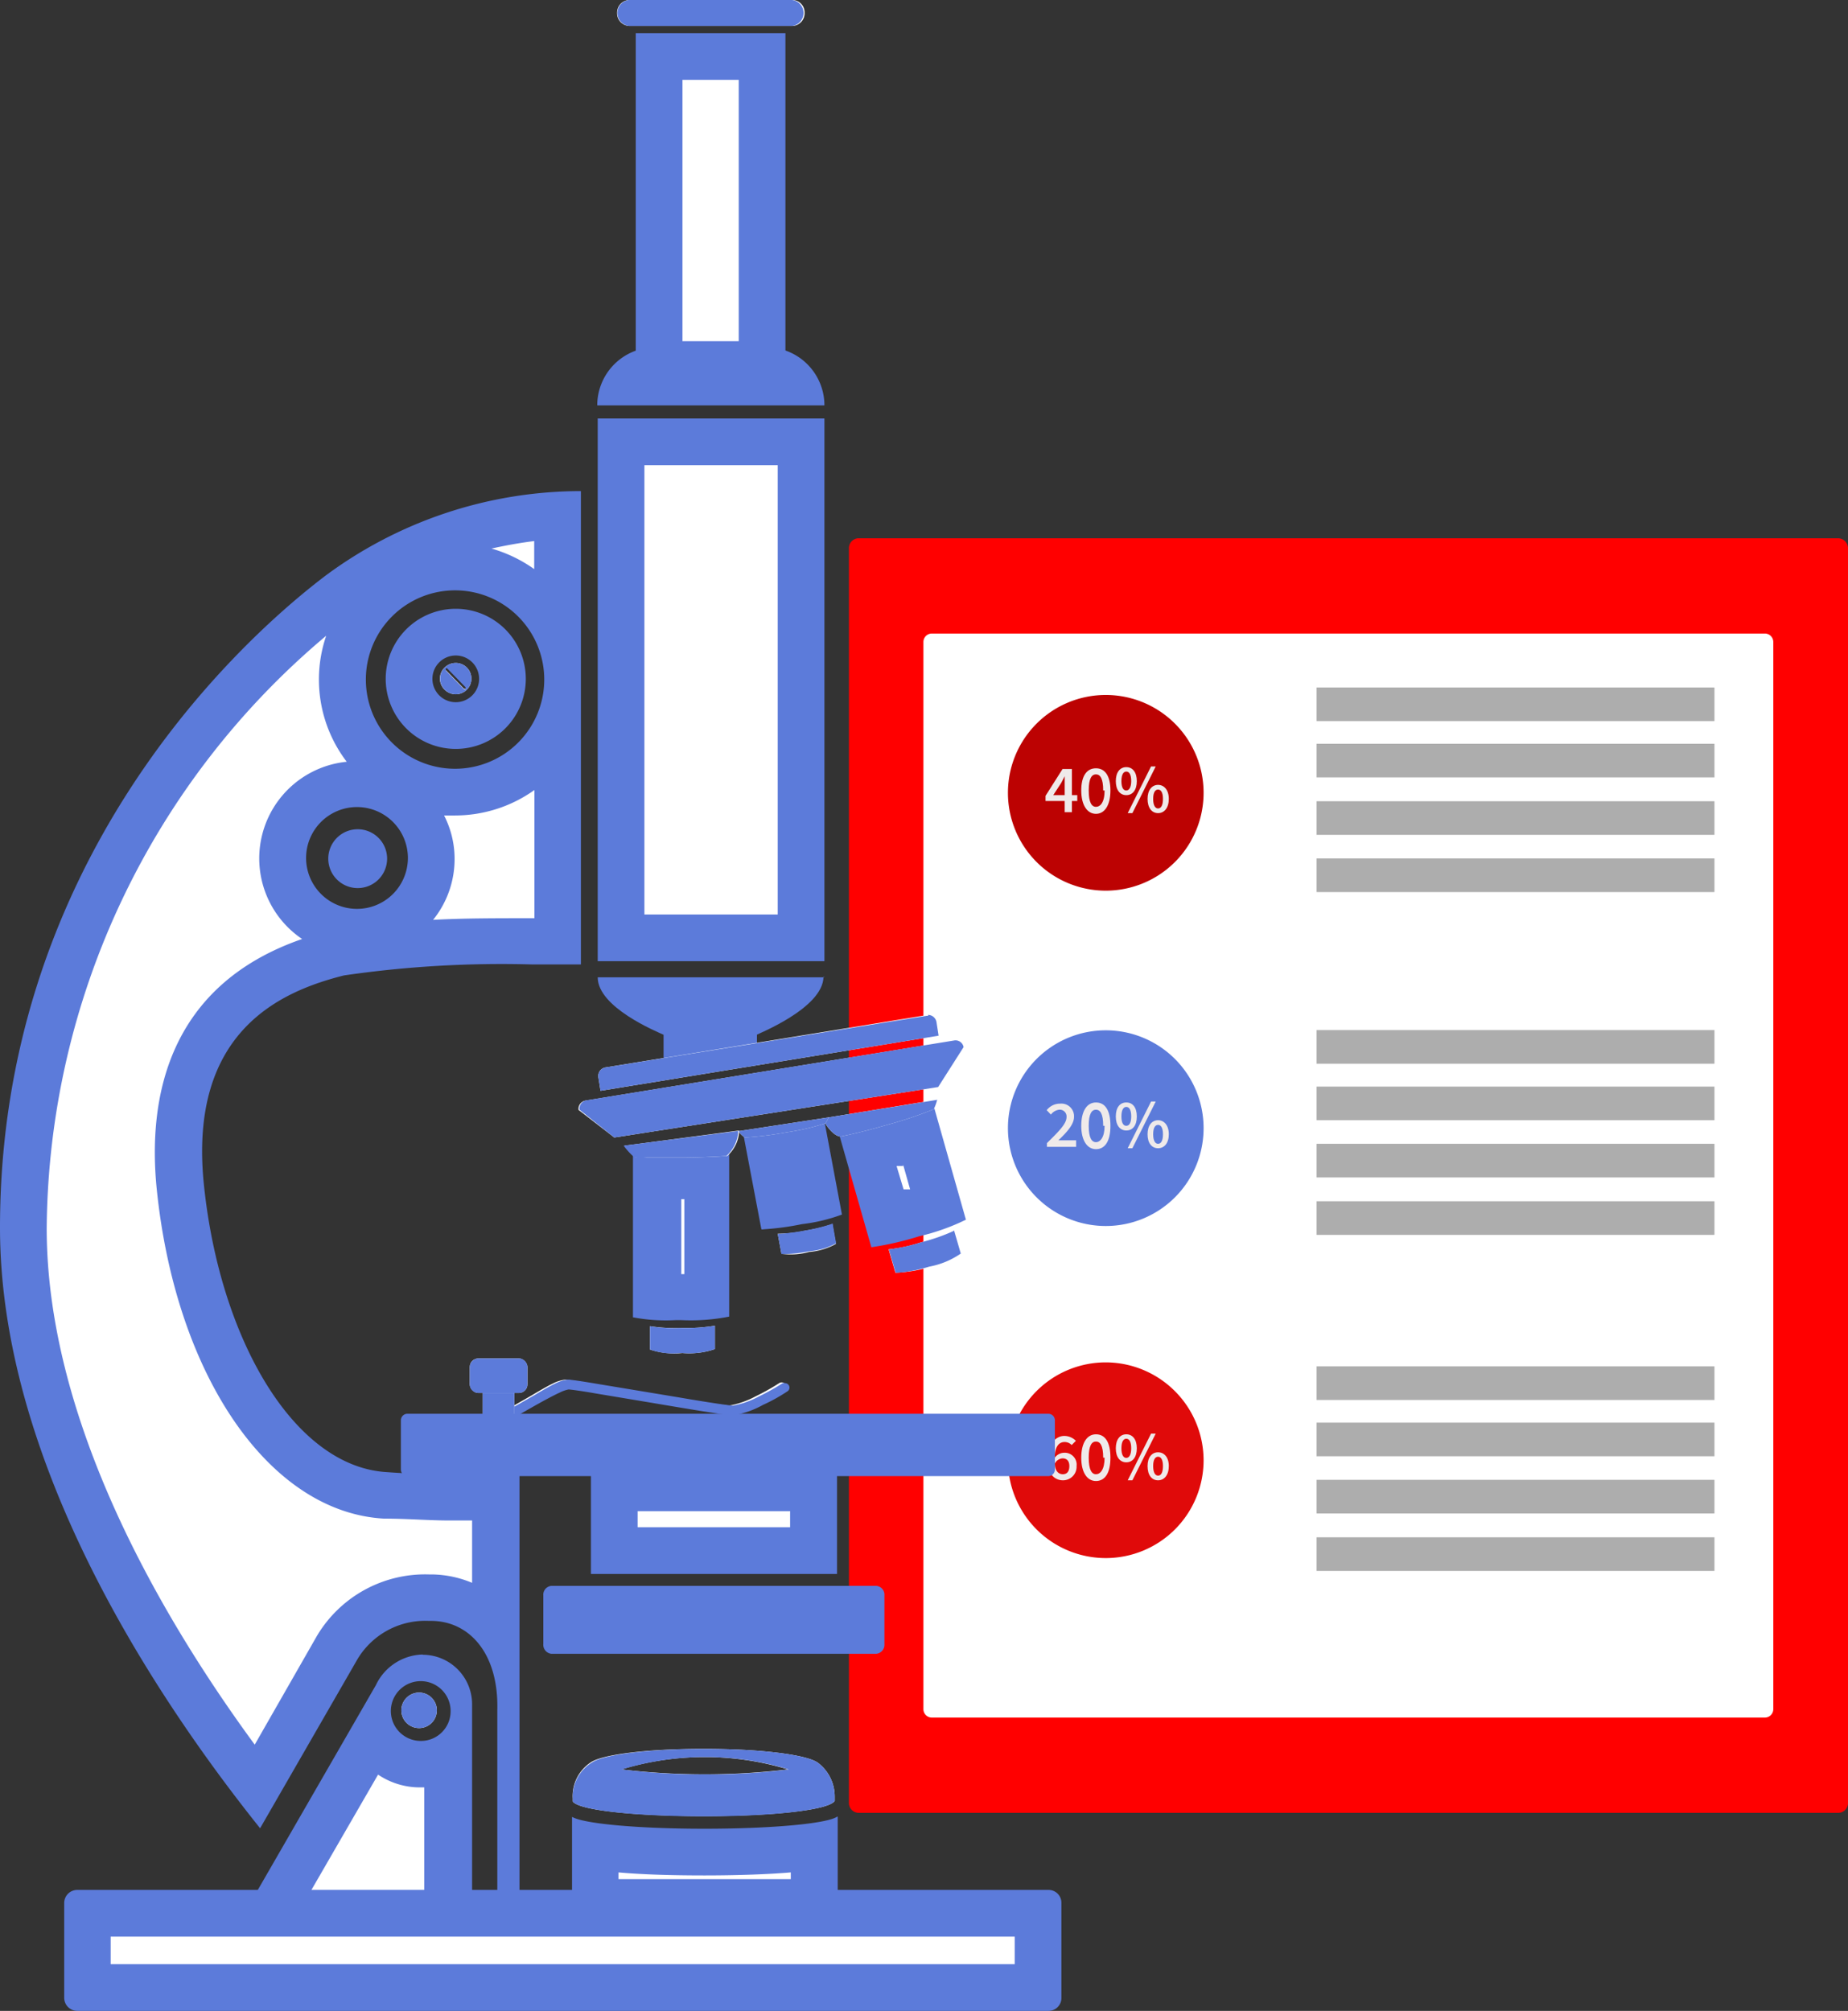 <svg id="Слой_1" data-name="Слой 1" xmlns="http://www.w3.org/2000/svg" viewBox="0 0 79.15 86.11"><rect x="0" y="0" width="79.15" height="86.11" fill="#333333" stroke="none"/><defs><style>.cls-1{fill:red;}.cls-2{fill:#fff;}.cls-3{fill:#adadad;}.cls-4{fill:#bc0202;}.cls-5{fill:#efeaea;}.cls-6{fill:#5c7bda;}.cls-7{fill:#e00a0a;}</style></defs><title>8</title><path class="cls-1" d="M999.84,574.49a.42.42,0,0,1-.42.43H957.47a.42.42,0,0,1-.42-.43V520.77a.42.42,0,0,1,.42-.43h41.95a.43.43,0,0,1,.42.43Z" transform="translate(-920.69 -497.29)"/><path class="cls-2" d="M996.64,570.48a.36.36,0,0,1-.35.36H960.6a.36.36,0,0,1-.36-.36v-45.7a.36.36,0,0,1,.36-.36h35.69a.36.36,0,0,1,.35.36Z" transform="translate(-920.69 -497.29)"/><rect class="cls-3" x="56.39" y="29.44" width="17.04" height="1.44"/><rect class="cls-3" x="56.39" y="31.85" width="17.04" height="1.44"/><rect class="cls-3" x="56.39" y="34.31" width="17.04" height="1.44"/><rect class="cls-3" x="56.39" y="36.76" width="17.04" height="1.44"/><rect class="cls-3" x="56.39" y="44.11" width="17.04" height="1.44"/><rect class="cls-3" x="56.39" y="46.53" width="17.04" height="1.44"/><rect class="cls-3" x="56.39" y="48.98" width="17.04" height="1.44"/><rect class="cls-3" x="56.39" y="51.44" width="17.04" height="1.44"/><rect class="cls-3" x="56.39" y="58.51" width="17.04" height="1.44"/><rect class="cls-3" x="56.39" y="60.92" width="17.04" height="1.44"/><rect class="cls-3" x="56.39" y="63.37" width="17.04" height="1.44"/><rect class="cls-3" x="56.39" y="65.83" width="17.04" height="1.44"/><path class="cls-4" d="M972.24,531.24a4.19,4.19,0,1,1-4.19-4.19A4.19,4.19,0,0,1,972.24,531.24Z" transform="translate(-920.69 -497.29)"/><path class="cls-5" d="M966.83,531.59h-.23v.48h-.31v-.48h-.82v-.22l.73-1.15h.4v1.12h.23Zm-.54-.25v-.42c0-.11,0-.28,0-.39h0l-.15.29-.34.52Z" transform="translate(-920.69 -497.29)"/><path class="cls-5" d="M967,531.14c0-.63.24-.95.63-.95s.62.33.62.95-.24,1-.62,1S967,531.76,967,531.14Zm.94,0c0-.52-.13-.69-.31-.69s-.31.17-.31.69.13.7.31.7S968,531.66,968,531.14Z" transform="translate(-920.69 -497.29)"/><path class="cls-5" d="M968.48,530.74c0-.38.18-.6.45-.6s.45.22.45.6-.18.6-.45.6S968.48,531.12,968.48,530.74Zm.66,0c0-.29-.09-.41-.21-.41s-.21.12-.21.41.09.4.21.4S969.14,531,969.14,530.74Zm-.15,1.37,1-2h.2l-1,2Zm.85-.61c0-.38.19-.6.45-.6s.46.22.46.6-.19.61-.46.61S969.84,531.88,969.84,531.5Zm.66,0c0-.28-.09-.4-.21-.4s-.21.12-.21.4.09.41.21.41S970.5,531.79,970.5,531.5Z" transform="translate(-920.69 -497.29)"/><path class="cls-6" d="M972.24,545.6a4.19,4.19,0,1,1-4.19-4.19A4.19,4.19,0,0,1,972.24,545.6Z" transform="translate(-920.69 -497.29)"/><path class="cls-5" d="M965.53,546.24c.51-.5.84-.83.84-1.11a.29.29,0,0,0-.31-.32.52.52,0,0,0-.36.21l-.18-.19a.72.72,0,0,1,.58-.28.54.54,0,0,1,.59.57c0,.32-.31.66-.67,1l.31,0h.45v.28h-1.25Z" transform="translate(-920.69 -497.29)"/><path class="cls-5" d="M967,545.5c0-.63.24-1,.63-1s.62.33.62,1-.24,1-.62,1S967,546.12,967,545.5Zm.94,0c0-.52-.13-.69-.31-.69s-.31.17-.31.69.13.7.31.7S968,546,968,545.5Z" transform="translate(-920.69 -497.29)"/><path class="cls-5" d="M968.48,545.1c0-.39.18-.6.45-.6s.45.21.45.6-.18.6-.45.6S968.48,545.48,968.48,545.1Zm.66,0c0-.29-.09-.41-.21-.41s-.21.12-.21.41.09.4.21.4S969.14,545.38,969.14,545.1Zm-.15,1.36,1-2h.2l-1,2Zm.85-.6c0-.38.19-.6.45-.6s.46.22.46.6-.19.6-.46.6S969.84,546.24,969.84,545.86Zm.66,0c0-.28-.09-.4-.21-.4s-.21.12-.21.4.09.41.21.41S970.5,546.15,970.5,545.86Z" transform="translate(-920.69 -497.29)"/><path class="cls-7" d="M972.24,559.82a4.19,4.19,0,1,1-4.19-4.19A4.2,4.2,0,0,1,972.24,559.82Z" transform="translate(-920.69 -497.29)"/><path class="cls-5" d="M966.59,559.17a.42.42,0,0,0-.3-.13c-.23,0-.42.17-.43.68a.51.51,0,0,1,.4-.22.51.51,0,0,1,.54.57.58.58,0,0,1-.58.61c-.37,0-.67-.28-.67-.9s.35-1,.72-1a.69.69,0,0,1,.5.21Zm-.1.9c0-.22-.11-.33-.29-.33a.4.4,0,0,0-.33.22c0,.32.16.46.34.46S966.49,560.3,966.49,560.07Z" transform="translate(-920.69 -497.29)"/><path class="cls-5" d="M967,559.71c0-.62.24-1,.63-1s.62.33.62,1-.24,1-.62,1S967,560.34,967,559.71Zm.94,0c0-.52-.13-.69-.31-.69s-.31.17-.31.69.13.71.31.71S968,560.23,968,559.71Z" transform="translate(-920.69 -497.29)"/><path class="cls-5" d="M968.48,559.31c0-.38.18-.6.45-.6s.45.22.45.6-.18.6-.45.6S968.48,559.69,968.48,559.31Zm.66,0c0-.29-.09-.41-.21-.41s-.21.12-.21.41.09.41.21.41S969.14,559.59,969.14,559.31Zm-.15,1.37,1-2h.2l-1,2Zm.85-.61c0-.38.19-.59.45-.59s.46.21.46.59-.19.61-.46.61S969.84,560.46,969.84,560.07Zm.66,0c0-.28-.09-.4-.21-.4s-.21.12-.21.4.09.41.21.41S970.5,560.36,970.5,560.07Z" transform="translate(-920.69 -497.29)"/><rect class="cls-2" x="26.3" y="63.7" width="8.54" height="2.68"/><path class="cls-6" d="M954.53,562v.69H948V562h6.54m2-2H946v4.69h10.54V560Z" transform="translate(-920.69 -497.29)"/><rect class="cls-2" x="24.27" y="68.91" width="12.61" height="0.91"/><path class="cls-6" d="M958.22,565.2H944.31a.38.38,0,0,0-.35.41v2.08a.39.39,0,0,0,.35.42h13.91a.39.39,0,0,0,.35-.42v-2.08a.38.38,0,0,0-.35-.41Z" transform="translate(-920.69 -497.29)"/><path class="cls-2" d="M947.12,497.84a.54.54,0,0,0,.52.56h7a.54.54,0,0,0,.51-.56h0a.53.53,0,0,0-.51-.55h-7a.54.54,0,0,0-.52.55Z" transform="translate(-920.69 -497.29)"/><path class="cls-6" d="M954.62,497.29h-7a.56.56,0,0,0,0,1.11h7a.56.56,0,0,0,0-1.11Z" transform="translate(-920.69 -497.29)"/><rect class="cls-2" x="28.23" y="2.42" width="4.42" height="13.19"/><path class="cls-6" d="M952.33,500.71V511.9h-2.41V500.71h2.41m2-2h-6.41V513.9h6.41V498.71Z" transform="translate(-920.69 -497.29)"/><path class="cls-2" d="M947.66,513.65a1.47,1.47,0,0,1,1.09-.49h4.75a1.47,1.47,0,0,1,1.09.49Z" transform="translate(-920.69 -497.29)"/><path class="cls-6" d="M953.5,512.16h-4.75a2.49,2.49,0,0,0-2.48,2.49H956a2.49,2.49,0,0,0-2.48-2.49Z" transform="translate(-920.69 -497.29)"/><rect class="cls-2" x="26.58" y="18.92" width="7.71" height="21.24"/><path class="cls-6" d="M954,517.21v19.24h-5.71V517.21H954m2-2h-9.71v23.24H956V515.21Z" transform="translate(-920.69 -497.29)"/><path class="cls-2" d="M950.09,541.63V541l-.7-.34a8.74,8.74,0,0,1-1-.5h5.41c-.25.14-.54.3-.9.47a1.11,1.11,0,0,0-.79,1h-2Z" transform="translate(-920.69 -497.29)"/><path class="cls-6" d="M956,539.14h-9.71c0,1.28,2.49,2.31,2.82,2.46v1h4v-1c-.07,0,2.85-1.12,2.85-2.49Z" transform="translate(-920.69 -497.29)"/><path class="cls-2" d="M954,550.12a5.73,5.73,0,0,0,1.18-.13,7.63,7.63,0,0,0,1.16-.28l.15.85a2.82,2.82,0,0,1-1.14.34,2.94,2.94,0,0,1-1.19.08Z" transform="translate(-920.69 -497.29)"/><path class="cls-6" d="M956.29,549.71a7.63,7.63,0,0,1-1.16.28,9.09,9.09,0,0,1-1.11.14H954l.16.86s.08,0,.2,0a5.85,5.85,0,0,0,1-.12,2.82,2.82,0,0,0,1.14-.34l-.15-.85Z" transform="translate(-920.69 -497.29)"/><path class="cls-2" d="M953.76,546.79l.75-.12.74-.14.39,2.08-.73.14-.76.12Z" transform="translate(-920.69 -497.29)"/><path class="cls-6" d="M956,545.31s-.81.22-1.71.38-1.75.24-1.75.24l.76,4a.2.2,0,0,0,.11,0,11.68,11.68,0,0,0,1.63-.22,7.39,7.39,0,0,0,1.71-.41l-.75-4Z" transform="translate(-920.69 -497.29)"/><path class="cls-2" d="M952.31,545.73a1.19,1.19,0,0,0,.28.27,14.4,14.4,0,0,0,1.78-.22,10.6,10.6,0,0,0,1.69-.39.92.92,0,0,0,.18-.26Z" transform="translate(-920.69 -497.29)"/><path class="cls-6" d="M956.24,545.13l-3.93.6a1.19,1.19,0,0,0,.28.27,14.4,14.4,0,0,0,1.78-.22,10.6,10.6,0,0,0,1.69-.39.92.92,0,0,0,.18-.26Z" transform="translate(-920.69 -497.29)"/><path class="cls-2" d="M948.53,554.08a7.54,7.54,0,0,0,1.39.08,7.94,7.94,0,0,0,1.39-.1v1a3.4,3.4,0,0,1-1.39.17,3.32,3.32,0,0,1-1.39-.15Z" transform="translate(-920.69 -497.29)"/><path class="cls-6" d="M951.31,554.06a7.94,7.94,0,0,1-1.39.1h-.13a6.29,6.29,0,0,1-1.26-.08v1a2.92,2.92,0,0,0,1.3.15h.09a3.4,3.4,0,0,0,1.39-.17v-1Z" transform="translate(-920.69 -497.29)"/><path class="cls-2" d="M949.7,552.85h-.85v-5.18l1.16,0c.33,0,.67,0,1,0l0,5.22c-.28,0-.64,0-1.07,0Z" transform="translate(-920.69 -497.29)"/><path class="cls-6" d="M950,548.63l0,3.22h-.13v-3.21H950m2-2.15a10.4,10.4,0,0,1-2,.15c-.82,0-1.6,0-2,0h-.2v7.06a7.5,7.5,0,0,0,1.84.12h.22a8.45,8.45,0,0,0,2.06-.15l0-7.22Z" transform="translate(-920.69 -497.29)"/><path class="cls-2" d="M947.44,546.35a3.18,3.18,0,0,0,.47.51c.1,0,.86,0,1.93,0s2-.07,2-.07a1.52,1.52,0,0,0,.51-1.09Z" transform="translate(-920.69 -497.29)"/><path class="cls-6" d="M952.4,545.71l-5,.64a3.18,3.18,0,0,0,.47.51,2.47,2.47,0,0,0,.5,0h1.43c1.07,0,2-.07,2-.07a1.52,1.52,0,0,0,.51-1.09Z" transform="translate(-920.69 -497.29)"/><path class="cls-2" d="M958.75,550.79a6.77,6.77,0,0,0,1.42-.31,8.14,8.14,0,0,0,1.37-.48l.29,1a6.23,6.23,0,0,1-2.79.79Z" transform="translate(-920.69 -497.29)"/><path class="cls-6" d="M961.54,550a8.14,8.14,0,0,1-1.37.48,7.77,7.77,0,0,1-1.41.31h0l.29,1s.06,0,.12,0a6.48,6.48,0,0,0,1.32-.26,3.5,3.5,0,0,0,1.35-.56l-.29-1Z" transform="translate(-920.69 -497.29)"/><path class="cls-2" d="M957.84,546.53l1.13-.29,1.09-.34.84,3c-.28.1-.64.21-1.09.34l-1.12.29Z" transform="translate(-920.69 -497.29)"/><path class="cls-6" d="M959.37,547.16l.3,1.06-.13,0-.15,0-.3-1,.15,0,.13,0m1.36-2.56s-1,.37-2,.67-2.11.5-2.11.5l1.39,4.87h0a13.41,13.41,0,0,0,2.05-.47,9.35,9.35,0,0,0,2-.71l-1.38-4.87Z" transform="translate(-920.69 -497.29)"/><path class="cls-2" d="M956.18,545.14a1.57,1.57,0,0,1-.14.26c.14.24.41.54.64.56,0,0,.77-.14,2-.5a16.85,16.85,0,0,0,2-.67,1.93,1.93,0,0,0,.15-.41Z" transform="translate(-920.69 -497.29)"/><path class="cls-6" d="M960.87,544.38l-4.69.76a1.57,1.57,0,0,1-.14.26c.14.24.41.54.64.56,0,0,.77-.14,2-.5a16.85,16.85,0,0,0,2-.67,1.93,1.93,0,0,0,.15-.41Z" transform="translate(-920.69 -497.29)"/><path class="cls-2" d="M947,546l-1.53-1.18a.36.36,0,0,1,.29-.4l15.79-2.57a.35.35,0,0,1,.41.28l-1.09,1.71Z" transform="translate(-920.69 -497.29)"/><path class="cls-6" d="M961.65,541.84h-.06l-15.79,2.57a.36.36,0,0,0-.29.4L947,546l13.87-2.16,1.09-1.71a.35.35,0,0,0-.35-.29Z" transform="translate(-920.69 -497.29)"/><path class="cls-2" d="M946.41,544l14.48-2.36-.09-.58a.36.36,0,0,0-.42-.3L946.62,543a.37.37,0,0,0-.3.43Z" transform="translate(-920.69 -497.29)"/><path class="cls-6" d="M960.44,540.79h-.06L946.62,543a.37.37,0,0,0-.3.43l.09.57,14.48-2.36-.09-.58a.37.37,0,0,0-.36-.31Z" transform="translate(-920.69 -497.29)"/><path class="cls-2" d="M953.27,557.42a7.29,7.29,0,0,0,1.06-.59h0a.18.18,0,0,0,0-.26h0a.2.2,0,0,0-.27-.05h0a9.4,9.4,0,0,1-1,.56h0a3.76,3.76,0,0,1-1.14.4h0c-.15,0-1.15-.15-2.31-.35h0l-3.5-.58h0c-.64-.11-1.08-.17-1.21-.18h0a1.53,1.53,0,0,0-.54.17h0c-.21.1-.43.23-.64.35h0c-.43.26-1.36.78-1.36.78h0a.19.19,0,0,0,0,.27h0a.19.19,0,0,0,.26,0h0s1.4-.83,2-1.1h0a1.1,1.1,0,0,1,.37-.13h0a11,11,0,0,1,1.16.17h0l2.28.38h0c1.65.28,3.28.55,3.59.56h0a3.87,3.87,0,0,0,1.3-.45Z" transform="translate(-920.69 -497.29)"/><path class="cls-6" d="M945,556.37a1.53,1.53,0,0,0-.54.17c-.21.1-.43.23-.64.35-.43.26-1.36.78-1.36.78a.19.19,0,0,0,.11.35.17.17,0,0,0,.1,0s1.4-.83,2-1.1a1.46,1.46,0,0,1,.37-.13h0c.07,0,.54.06,1.16.17l2.28.38c1.65.28,3.28.55,3.59.56a3.87,3.87,0,0,0,1.3-.45,7.29,7.29,0,0,0,1.06-.59.19.19,0,0,0-.11-.34.2.2,0,0,0-.11,0,9.4,9.4,0,0,1-1,.56,3.74,3.74,0,0,1-1.13.4h0c-.15,0-1.15-.15-2.31-.35l-3.5-.58c-.64-.11-1.08-.17-1.21-.18Z" transform="translate(-920.69 -497.29)"/><rect class="cls-2" x="20.67" y="59.19" width="1.36" height="1.6"/><polygon class="cls-6" points="22.03 59.19 20.67 59.19 20.67 60.79 22.03 60.79 22.03 59.19 22.03 59.19"/><rect class="cls-2" x="20.12" y="58.17" width="2.47" height="1.48" rx="0.37"/><path class="cls-6" d="M942.9,555.46h-1.72a.38.38,0,0,0-.37.37v.74a.37.37,0,0,0,.37.37h1.72a.37.37,0,0,0,.38-.37v-.74a.38.38,0,0,0-.38-.37Z" transform="translate(-920.69 -497.29)"/><path class="cls-2" d="M946.18,578.75v-2.39a38.94,38.94,0,0,0,4.68.24,37.46,37.46,0,0,0,4.7-.25v2.4Z" transform="translate(-920.69 -497.29)"/><path class="cls-6" d="M947.18,577.47c1,.09,2.24.13,3.68.13s2.77-.05,3.7-.13v.29h-7.38v-.29m9.37-2.39c-.42.3-2.8.52-5.69.52s-5.2-.22-5.67-.51c0,0,0,0,0,0v4.26a.38.38,0,0,0,.37.37h10.64a.38.38,0,0,0,.37-.37v-4.26a.43.43,0,0,1,0,0Z" transform="translate(-920.69 -497.29)"/><path class="cls-2" d="M945.22,574.3l0,.13c.26.38,2.67.63,5.63.63s5.33-.26,5.59-.65c0,0,0-.16,0-.19a1.81,1.81,0,0,0-.7-1.43c-.42-.34-2.34-.61-4.91-.61s-4.38.26-4.84.58A1.72,1.72,0,0,0,945.22,574.3Zm2.08-1.24a12.29,12.29,0,0,1,7.14,0,30.45,30.45,0,0,1-7.14,0Z" transform="translate(-920.69 -497.29)"/><path class="cls-6" d="M950.89,572.18c-2.49,0-4.38.26-4.84.58a1.72,1.72,0,0,0-.83,1.54l0,.13c.26.38,2.67.64,5.63.64s5.33-.27,5.59-.66c0,0,0-.16,0-.19a1.81,1.81,0,0,0-.7-1.43c-.42-.34-2.34-.61-4.91-.61Zm0,1.09a26.26,26.26,0,0,1-3.56-.21,12.29,12.29,0,0,1,7.14,0,26.48,26.48,0,0,1-3.58.21Z" transform="translate(-920.69 -497.29)"/><path class="cls-2" d="M932.23,579.26l4.43-7.67a2.27,2.27,0,0,0,3.2.91v6.76Z" transform="translate(-920.69 -497.29)"/><path class="cls-6" d="M936.85,573.26a3.2,3.2,0,0,0,1.83.57h.18v4.44H934l2.89-5m1.9-5.13a2.28,2.28,0,0,0-2,1.31l-6.24,10.82h10.36v-10h0v0a2.12,2.12,0,0,0-2.11-2.12Zm-.07,3.7a1.28,1.28,0,1,1,1.27-1.28,1.27,1.27,0,0,1-1.27,1.28Z" transform="translate(-920.69 -497.29)"/><path class="cls-2" d="M937.88,570.53a.76.76,0,1,0,.76-.76A.76.76,0,0,0,937.88,570.53Z" transform="translate(-920.69 -497.29)"/><path class="cls-6" d="M938.64,569.77a.76.76,0,1,0,.76.76.76.76,0,0,0-.76-.76Z" transform="translate(-920.69 -497.29)"/><path class="cls-2" d="M940.21,528.34a2,2,0,1,1,2-2A2,2,0,0,1,940.21,528.34Zm0-4a2,2,0,1,0,2,2A2,2,0,0,0,940.21,524.37Z" transform="translate(-920.69 -497.29)"/><path class="cls-6" d="M940.21,523.36a3,3,0,1,0,3,3,3,3,0,0,0-3-3Zm0,4a1,1,0,1,1,1-1,1,1,0,0,1-1,1Z" transform="translate(-920.69 -497.29)"/><path class="cls-2" d="M939.53,526.35a.68.68,0,0,0,.68.67.67.67,0,1,0,0-1.34A.68.68,0,0,0,939.53,526.35Zm.24-.47s.06,0,.09,0l.79.81s0,.07,0,.09-.06,0-.09,0l-.79-.81S939.75,525.9,939.77,525.88Z" transform="translate(-920.69 -497.29)"/><path class="cls-6" d="M940.21,525.68a.67.67,0,1,0,0,1.34.67.67,0,1,0,0-1.34Zm.42,1.13-.06,0-.79-.81s0-.07,0-.09h0l.06,0,.79.81s0,.07,0,.09Z" transform="translate(-920.69 -497.29)"/><path class="cls-2" d="M936,534.32a.26.26,0,1,1,.27-.26A.26.26,0,0,1,936,534.32Z" transform="translate(-920.69 -497.29)"/><path class="cls-6" d="M936,532.8a1.26,1.26,0,1,0,1.27,1.26A1.26,1.26,0,0,0,936,532.8Z" transform="translate(-920.69 -497.29)"/><path class="cls-2" d="M931.71,573.79c-4.11-5.36-10-14.67-10-23.93,0-15.57,10.33-24.66,13.49-27.08a17.19,17.19,0,0,1,9.39-3.42v5a4.82,4.82,0,1,0,0,4v9.22H943.5a43.32,43.32,0,0,0-8.32.5c-5,1.26-7.32,4.62-6.78,10,.74,7.43,4.44,13,8.78,13.24,1,0,1.88.08,2.73.08s1.51,0,2-.06V567l-.17-.19a3.64,3.64,0,0,0-2.58-1.11h-.11a4.37,4.37,0,0,0-3.94,2.17Zm4.26-42.9a3.17,3.17,0,1,0,3.18,3.17A3.18,3.18,0,0,0,936,530.89Z" transform="translate(-920.69 -497.29)"/><path class="cls-6" d="M943.57,520.46v1.2a6,6,0,0,0-1.83-.88c.64-.14,1.25-.25,1.83-.32m-8.89,4a5.8,5.8,0,0,0,.86,5.45,4.16,4.16,0,0,0-1.91,7.59c-5.78,2-6.61,6.86-6.23,10.68.81,8,4.81,13.86,9.73,14.14,1,0,1.92.08,2.78.08l1,0v2.67a4.62,4.62,0,0,0-1.73-.36h-.13a5.39,5.39,0,0,0-4.79,2.64l0,0,0,0L931.6,572c-3.94-5.37-8.91-13.8-8.91-22.12a33.45,33.45,0,0,1,12-25.39m8.89,6.65v5.47h-.07c-1.63,0-3,0-4.27.07a4.14,4.14,0,0,0,.92-2.6,4.06,4.06,0,0,0-.45-1.87l.47,0a5.86,5.86,0,0,0,3.4-1.09m2-12.8a18.37,18.37,0,0,0-11,3.66c-4.19,3.2-13.89,12.57-13.89,27.88,0,9.89,6.38,19.77,11.14,25.72l4.13-7.17a3.38,3.38,0,0,1,3.1-1.71h.09c1.63,0,2.9,1.38,2.84,3.81,0,0,0,7.41,0,11.06h.95V560.24a19,19,0,0,1-3,.17c-.74,0-1.63,0-2.67-.08-4-.22-7.18-5.73-7.85-12.34s3.39-8.27,6-8.93a46.89,46.89,0,0,1,8.08-.47h2.07V518.32Zm-5.4,11.89a3.82,3.82,0,1,1,3.82-3.82,3.82,3.82,0,0,1-3.82,3.82Zm-4.2,6a2.18,2.18,0,1,1,2.18-2.18,2.18,2.18,0,0,1-2.18,2.18Z" transform="translate(-920.69 -497.29)"/><rect class="cls-2" x="3.74" y="81.93" width="40.72" height="3.18"/><path class="cls-6" d="M964.15,580.22v1.18H925.43v-1.18h38.72m1.45-2H924a.56.56,0,0,0-.56.56v4.07a.56.56,0,0,0,.56.55H965.6a.55.55,0,0,0,.55-.55v-4.07a.55.55,0,0,0-.55-.56Z" transform="translate(-920.69 -497.29)"/><rect class="cls-2" x="18.16" y="61.54" width="26.02" height="0.66"/><path class="cls-6" d="M965.59,557.83H938.14a.28.28,0,0,0-.28.29v2.09a.28.28,0,0,0,.28.29h27.45a.28.28,0,0,0,.28-.29v-2.09a.28.28,0,0,0-.28-.29Z" transform="translate(-920.69 -497.29)"/></svg>